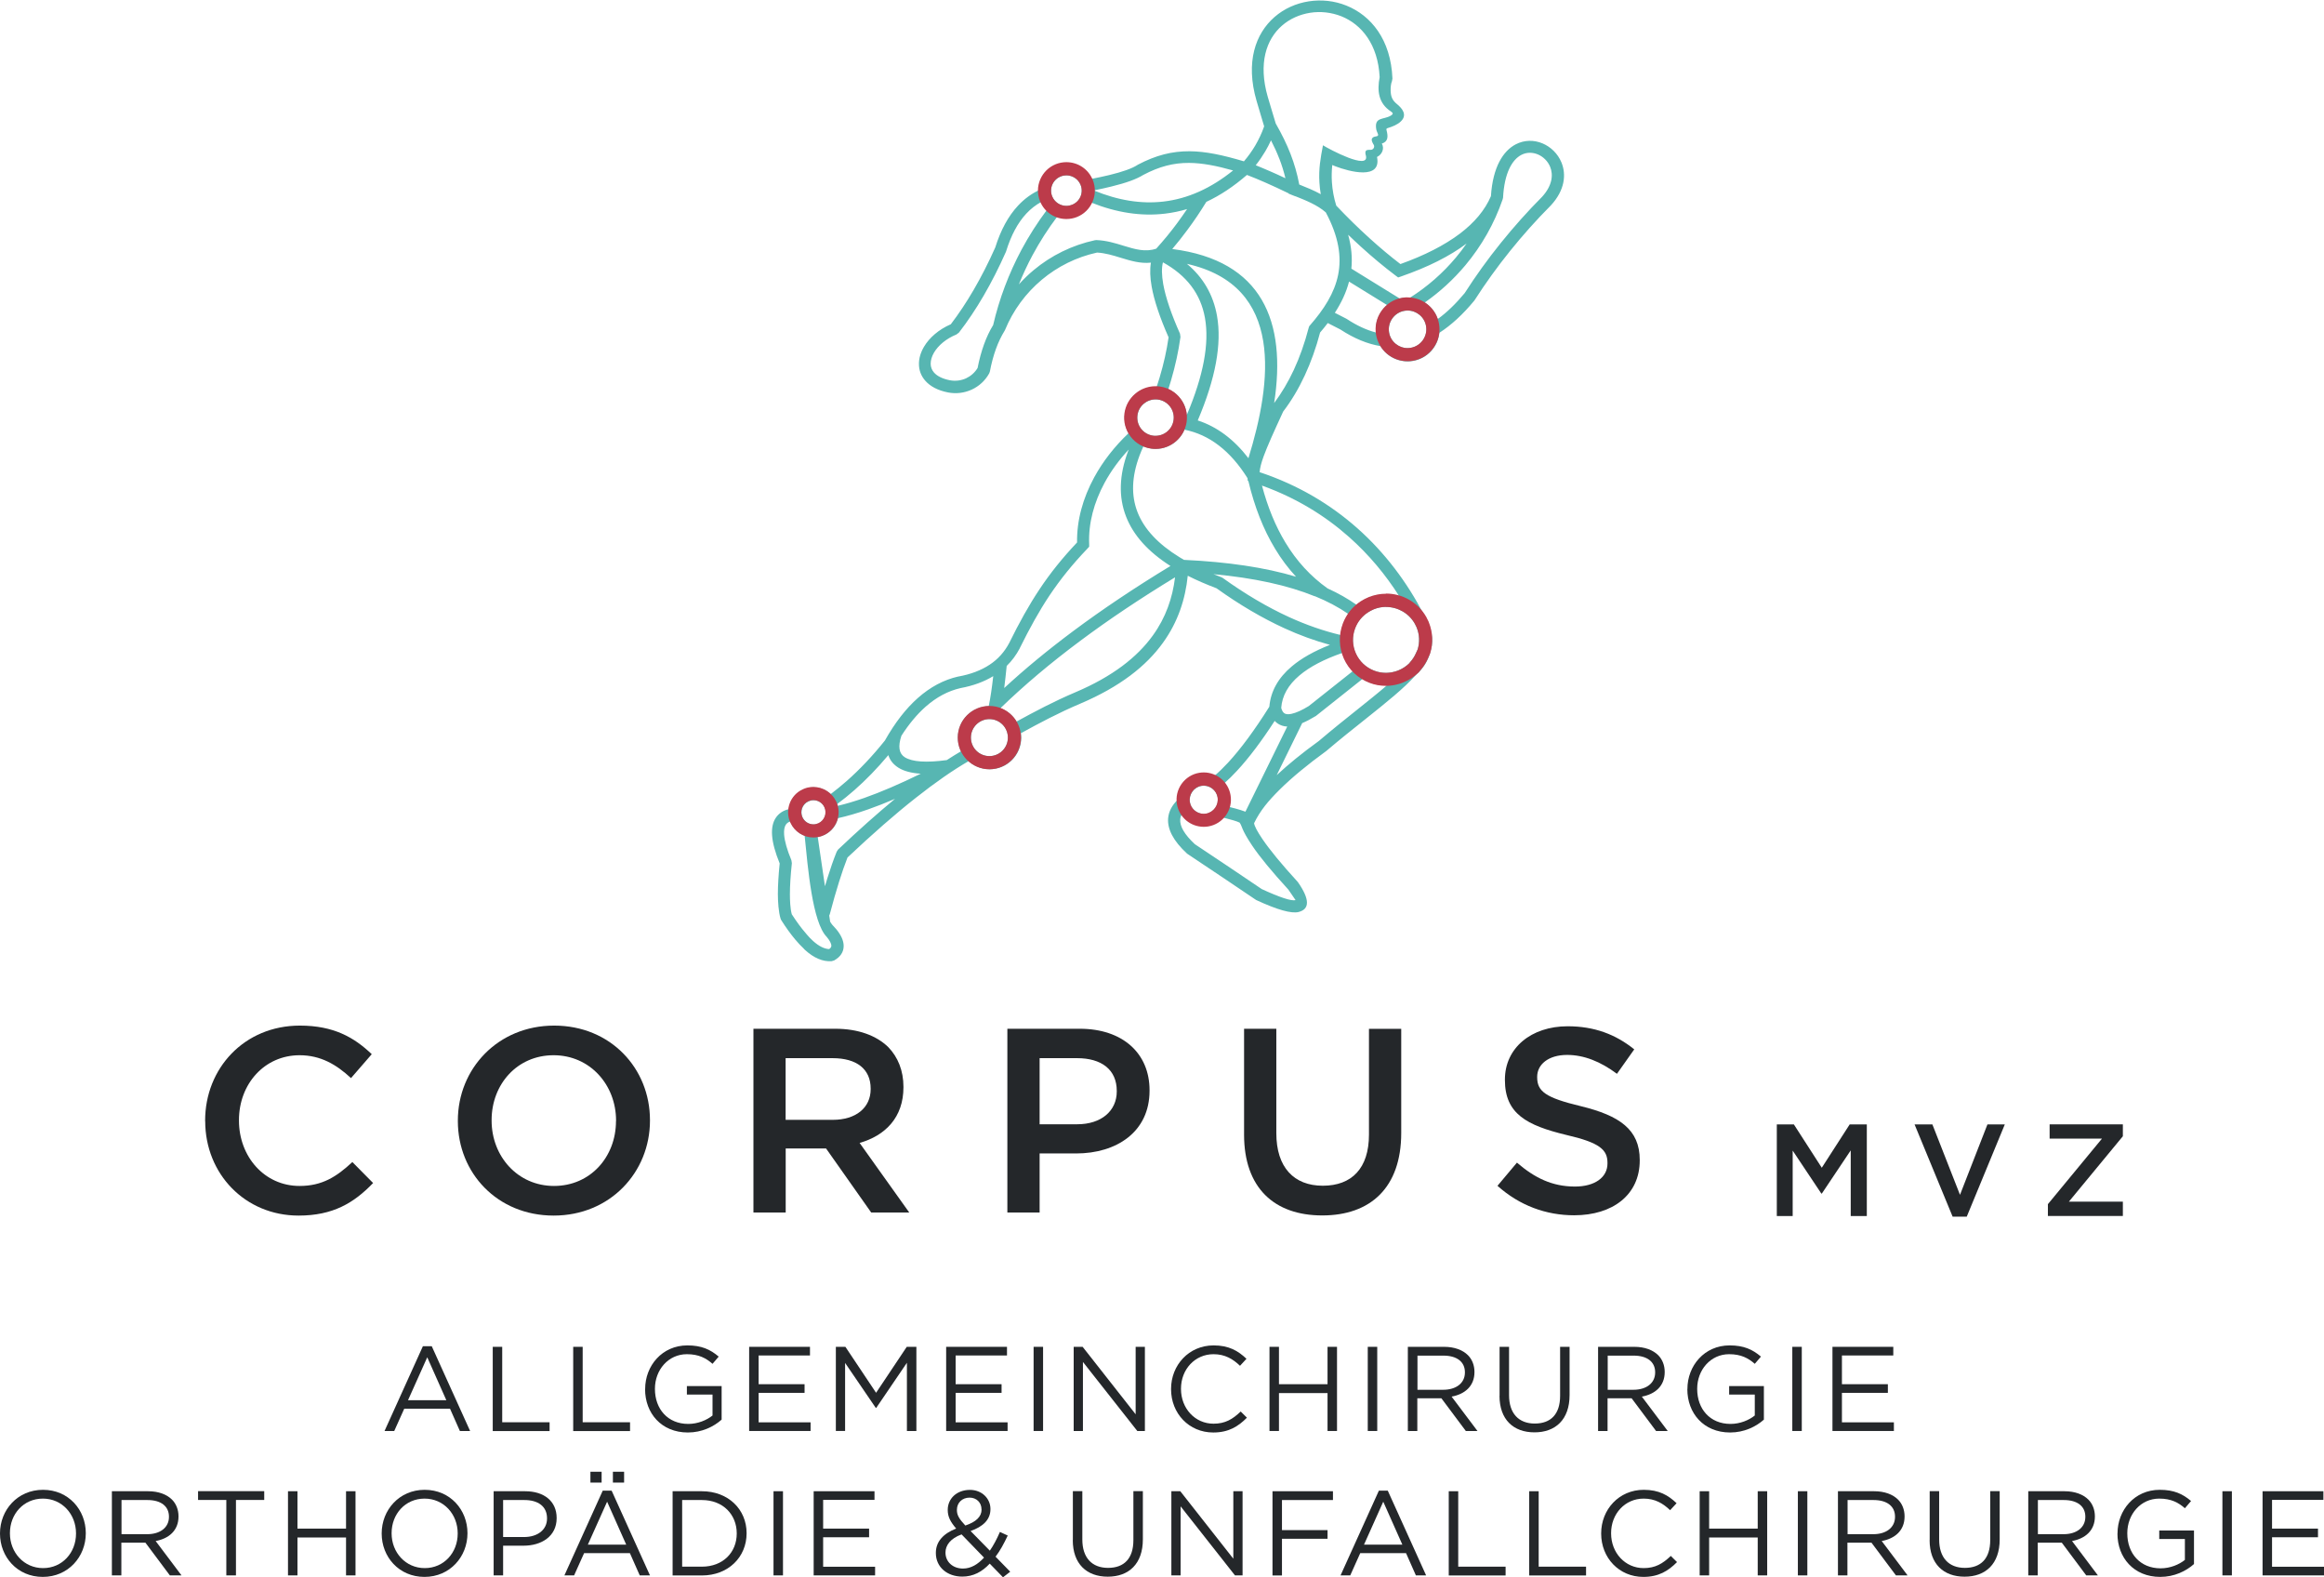 <?xml version="1.0" encoding="UTF-8"?><svg id="Ebene_1" xmlns="http://www.w3.org/2000/svg" viewBox="0 0 309.07 209.68"><defs><style>.cls-1{fill:#bc3b4a;}.cls-2{fill:#24272a;}.cls-3{fill:#57b6b2;fill-rule:evenodd;}</style></defs><g><g><path class="cls-2" d="M27.28,149.06v-.07c0-6.94,5.2-12.63,12.6-12.63,4.5,0,7.22,1.57,9.56,3.8l-2.76,3.18c-1.95-1.81-4.05-3.04-6.84-3.04-4.68,0-8.06,3.84-8.06,8.62v.07c0,4.78,3.38,8.69,8.06,8.69,3,0,4.92-1.22,7.02-3.18l2.76,2.79c-2.55,2.65-5.34,4.33-9.91,4.33-7.12,0-12.42-5.55-12.42-12.56Z"/><path class="cls-2" d="M60.89,149.06v-.07c0-6.87,5.3-12.63,12.81-12.63s12.74,5.69,12.74,12.56v.07c0,6.87-5.3,12.63-12.81,12.63s-12.74-5.69-12.74-12.56Zm21.04,0v-.07c0-4.75-3.46-8.69-8.31-8.69s-8.24,3.87-8.24,8.62v.07c0,4.75,3.46,8.69,8.3,8.69s8.24-3.87,8.24-8.62Z"/><path class="cls-2" d="M100.19,136.78h10.89c3.07,0,5.48,.91,7.05,2.44,1.29,1.33,2.02,3.14,2.02,5.27v.07c0,4.01-2.41,6.42-5.83,7.4l6.6,9.25h-5.06l-6-8.51h-5.37v8.51h-4.29v-24.43Zm10.57,12.11c3.07,0,5.03-1.61,5.03-4.08v-.07c0-2.62-1.88-4.05-5.06-4.05h-6.25v8.2h6.28Z"/><path class="cls-2" d="M133.97,136.78h9.63c5.69,0,9.28,3.25,9.28,8.17v.07c0,5.48-4.4,8.34-9.77,8.34h-4.85v7.85h-4.29v-24.43Zm9.28,12.7c3.25,0,5.27-1.81,5.27-4.36v-.07c0-2.86-2.06-4.36-5.27-4.36h-4.99v8.79h4.99Z"/><path class="cls-2" d="M165.45,150.84v-14.06h4.29v13.89c0,4.54,2.34,6.98,6.18,6.98s6.14-2.3,6.14-6.8v-14.06h4.29v13.85c0,7.29-4.12,10.96-10.5,10.96s-10.4-3.66-10.4-10.75Z"/><path class="cls-2" d="M199.16,157.65l2.58-3.07c2.34,2.02,4.68,3.18,7.71,3.18,2.65,0,4.33-1.22,4.33-3.07v-.07c0-1.74-.98-2.69-5.51-3.73-5.2-1.26-8.13-2.79-8.13-7.29v-.07c0-4.19,3.49-7.08,8.34-7.08,3.56,0,6.39,1.08,8.86,3.07l-2.3,3.25c-2.2-1.64-4.4-2.51-6.63-2.51-2.51,0-3.98,1.29-3.98,2.9v.07c0,1.88,1.12,2.72,5.79,3.84,5.17,1.26,7.85,3.11,7.85,7.15v.07c0,4.57-3.59,7.29-8.72,7.29-3.73,0-7.26-1.29-10.19-3.91Z"/></g><g><path class="cls-2" d="M236.29,149.5h2.28l3.71,5.76,3.71-5.76h2.28v12.18h-2.14v-8.73l-3.84,5.74h-.07l-3.81-5.71v8.7h-2.11v-12.18Z"/><path class="cls-2" d="M254.62,149.5h2.37l3.67,9.36,3.65-9.36h2.31l-5.06,12.26h-1.88l-5.06-12.26Z"/><path class="cls-2" d="M272.36,160.09l7.18-8.7h-6.96v-1.9h9.74v1.58l-7.18,8.7h7.18v1.9h-9.97v-1.58Z"/></g></g><path class="cls-3" d="M133.86,97.15c.51,1.26-.1,2.69-1.36,3.2-1.26,.51-2.7-.1-3.2-1.36s.1-2.69,1.36-3.2c1.26-.51,2.7,.1,3.2,1.36m54.52-13.76l.02,.05c.39,.96,.41,1.98,.13,2.9-.07,.18-.15,.35-.24,.53-.19,.42-.44,.81-.74,1.14-.05,.06-.1,.13-.15,.19-.4,.39-.88,.71-1.43,.93-.16,.06-.31,.12-.47,.16-.88,.25-1.84,.23-2.76-.12-2.26-.86-3.39-3.38-2.53-5.64,.34-.89,.94-1.61,1.69-2.1,.24-.16,.51-.3,.79-.42,2.06-.83,4.38,.02,5.45,1.89l.24,.48Zm-13.43,11.84l.08-.06,6.18-4.91c.96,.58,2.08,.88,3.23,.87-1.15,.99-2.48,2.05-3.94,3.22-1.56,1.24-3.27,2.61-5.11,4.17-2.19,1.58-4.05,3.1-5.6,4.54l3.39-6.92c.54-.22,1.13-.53,1.77-.92Zm3.57-8.41c.05,.17,.11,.35,.18,.52,.29,.72,.71,1.35,1.21,1.89l-5.85,4.64c-.91,.56-1.67,.9-2.27,1.03-.34,.08-.62,.08-.83,.01-.15-.05-.28-.16-.38-.32-.08-.13-.14-.28-.19-.47,.12-1.62,.93-3.06,2.43-4.32,1.35-1.14,3.25-2.14,5.7-2.99Zm-3.67-7.56c1.69,.69,3.18,1.48,4.48,2.38-.57,.83-.93,1.78-1.04,2.79-2.26-.54-4.55-1.33-6.87-2.39-2.9-1.33-5.83-3.06-8.81-5.2l-.19-.1c-.35-.13-.7-.27-1.04-.4,5.37,.5,9.86,1.47,13.47,2.94Zm-7.02-14.7c4.55,1.64,8.38,4,11.56,6.82,2.68,2.37,4.9,5.06,6.7,7.9-1.28-.39-2.69-.36-4.03,.18-.61,.24-1.15,.58-1.63,.97-1.15-.81-2.44-1.55-3.88-2.2-2.23-1.58-4.1-3.61-5.6-6.09-1.32-2.18-2.36-4.7-3.12-7.58Zm-29.33-37.71c.18,.4,.43,.76,.73,1.06-1.26,1.68-2.39,3.45-3.38,5.29-1.68,3.15-2.96,6.52-3.77,10.02-.47,.77-.88,1.63-1.22,2.58-.34,.95-.63,1.99-.85,3.13-.37,.61-.91,1.08-1.53,1.37-.66,.3-1.41,.4-2.15,.26-1.01-.2-1.7-.56-2.11-1.02-.3-.34-.45-.75-.45-1.18,0-.47,.15-.98,.45-1.49,.56-.94,1.59-1.83,2.98-2.4l.33-.25c1.16-1.5,2.26-3.14,3.3-4.93,1.04-1.79,2.02-3.72,2.95-5.81l.03-.09c.66-2.12,1.55-3.78,2.69-5,.59-.63,1.25-1.15,1.98-1.54Zm-6.41,63.06c-.17,1.52-.36,2.83-.6,3.98-.49,0-1,.11-1.48,.3-2.15,.86-3.19,3.3-2.32,5.45,.03,.08,.07,.17,.11,.25-.61,.36-1.24,.75-1.89,1.17-2.72,.37-4.58,.24-5.57-.37-.79-.49-.94-1.44-.46-2.87,1.01-1.57,2.08-2.85,3.22-3.86,1.44-1.27,2.98-2.09,4.63-2.47,1.68-.31,3.13-.84,4.36-1.59Zm1,4.21c3.07-2.97,6.59-5.95,10.61-8.94,3.74-2.79,7.92-5.59,12.57-8.42-.33,2.73-1.23,5.35-2.96,7.74-2.07,2.87-5.35,5.45-10.31,7.55-2.85,1.21-5.35,2.54-7.82,3.89-.49-.83-1.24-1.44-2.1-1.77v-.05Zm16.93-34.13c-1.19,3.19-1.28,6.09-.26,8.7,.97,2.49,2.93,4.67,5.9,6.56-4.78,2.9-9.07,5.78-12.91,8.64-3.41,2.54-6.47,5.07-9.2,7.59,.12-.9,.22-1.88,.33-2.94,.7-.68,1.28-1.47,1.75-2.36v-.02c1.31-2.64,2.55-4.9,3.96-7.01,1.41-2.1,3-4.09,5.03-6.21l.23-.25v-.34c-.12-2.76,.64-5.56,2.05-8.16,.85-1.57,1.94-3.06,3.21-4.42l-.08,.21Zm2.02-.65c.33,.14,.69,.24,1.06,.3,1.91,.27,3.71-.81,4.42-2.51,3.32,.66,6.11,2.81,8.39,6.45l.03,.35,.08,.02c.82,3.45,2,6.45,3.56,9.02,.82,1.36,1.75,2.6,2.78,3.71-4.11-1.23-9.08-1.97-14.9-2.24-.2-.12-.4-.23-.59-.35-2.85-1.75-4.71-3.74-5.59-5.99-.87-2.23-.78-4.74,.27-7.54,.15-.4,.32-.8,.51-1.21Zm1.98-6.21c1.33,.19,2.25,1.41,2.06,2.74-.19,1.32-1.41,2.24-2.74,2.06-1.33-.19-2.25-1.41-2.06-2.74,.19-1.32,1.41-2.24,2.74-2.06Zm.64-18.25c3.15,1.74,5.02,4.18,5.59,7.4,.6,3.39-.2,7.66-2.42,12.9-.13-1.51-1.08-2.83-2.45-3.44,.12-.38,.24-.76,.35-1.14,.58-1.97,1-3.9,1.26-5.79l-.06-.44c-1.17-2.63-1.91-4.82-2.23-6.58-.21-1.2-.23-2.17-.04-2.91Zm3.18,.2c13.06,2.91,11.28,15.82,8.19,25.84-1.94-2.52-4.19-4.19-6.74-5.02,2.37-5.58,3.22-10.18,2.56-13.91-.5-2.81-1.84-5.11-4-6.91Zm-14.13-10.49c.42,1.04-.08,2.22-1.13,2.64-1.04,.42-2.23-.09-2.65-1.12-.42-1.04,.08-2.22,1.13-2.64,1.04-.42,2.23,.09,2.65,1.12Zm20.27-1.92c-2.95,2.38-6.04,3.76-9.26,4.13-2.95,.34-6.03-.15-9.25-1.48h0c.87-.18,1.66-.35,2.37-.53,1.93-.47,3.33-.98,4.2-1.53,2.14-1.13,4.03-1.61,6.08-1.6,1.75,.01,3.62,.37,5.86,1Zm6.16-1.57c.32,.83,.59,1.68,.81,2.6-.69-.33-1.36-.63-2-.91-.68-.3-1.34-.57-1.95-.82,.47-.59,.89-1.21,1.27-1.85,.28-.47,.53-.96,.76-1.46,.42,.82,.79,1.62,1.1,2.43Zm-12.27,6.7c-.42,.62-.85,1.23-1.29,1.83-.87,1.18-1.81,2.32-2.81,3.43-1.45,.5-2.85,.07-4.33-.38-1.13-.35-2.3-.71-3.63-.76l-.2,.02c-3.04,.66-5.83,2.04-8.15,3.98-.7,.58-1.35,1.22-1.96,1.89,.53-1.31,1.13-2.6,1.8-3.85,.97-1.81,2.08-3.54,3.32-5.18,.81,.28,1.72,.29,2.57-.06,.88-.35,1.54-1.01,1.92-1.79,3.38,1.35,6.65,1.85,9.8,1.48,1-.12,1.99-.32,2.96-.61Zm14.4-1.71c1.36,.54,2.94,1.17,4.05,2.15,1.72,3.22,2.12,5.91,1.64,8.3-.49,2.43-1.9,4.61-3.75,6.72l-.1,.12-.07,.21c-.53,2.04-1.19,3.9-1.98,5.6-.75,1.61-1.62,3.07-2.61,4.4,1.67-10.83-1.56-18.96-13.55-20.48,.69-.81,1.35-1.65,1.99-2.51,.91-1.22,1.75-2.47,2.54-3.76,1.85-.86,3.65-2.06,5.4-3.58,.78,.3,1.61,.64,2.49,1.03,.95,.42,1.97,.89,3.06,1.42v.04l.42,.17,.48,.19Zm17.39,17.28c-.23-1.35-1.52-2.27-2.88-2.04-1.35,.23-2.27,1.52-2.04,2.88,.23,1.35,1.52,2.27,2.88,2.04,1.35-.23,2.27-1.52,2.04-2.88Zm-5.19-2.81c-1.03,.87-1.62,2.22-1.48,3.65-1.27-.33-2.56-.93-3.88-1.8l-.07-.04-1.52-.78c.85-1.31,1.51-2.68,1.89-4.15l5.06,3.12Zm3.06-.99c-.34-.03-.68-.01-1.03,.05-.12,.02-.24,.05-.35,.07l-6.43-3.97c.14-1.41,.02-2.9-.43-4.51,.58,.56,1.16,1.1,1.73,1.62,1.54,1.4,3.06,2.66,4.57,3.8l.35,.26,.41-.14c3.57-1.24,6.47-2.7,8.69-4.37-.44,.64-.91,1.25-1.41,1.85-1.73,2.07-3.79,3.88-6.1,5.34Zm3.68,2.84c-.32-.93-.94-1.69-1.73-2.19,2.02-1.41,3.83-3.08,5.4-4.95,2.16-2.58,3.85-5.54,4.96-8.77h0l.05-.21c.18-3.33,1.22-5.05,2.42-5.69,.72-.38,1.51-.36,2.21-.07,.71,.3,1.32,.89,1.63,1.64,.45,1.08,.28,2.52-1.06,3.99-1.94,1.95-3.78,4.01-5.51,6.16-1.71,2.12-3.31,4.34-4.79,6.65-1.18,1.42-2.37,2.57-3.57,3.44Zm-29.27,63.62c-.17-1.01-1.14-1.7-2.16-1.53-1.01,.17-1.7,1.14-1.53,2.16,.17,1.01,1.14,1.7,2.16,1.53,1.01-.17,1.7-1.14,1.53-2.16Zm-4.77,2.18c.73,1.14,2.09,1.8,3.51,1.56,.79-.13,1.47-.52,1.97-1.07,1,.25,1.85,.49,2.2,.67,.36,.45,.17,.82,1.69,3.08,1.01,1.5,2.61,3.44,4.8,5.83,.64,.93,.96,1.4,.96,1.4-.57,.14-2.07-.35-4.5-1.47-2.58-1.75-5.55-3.74-8.9-5.97-1.37-1.28-2.02-2.38-1.94-3.31,.02-.24,.1-.48,.22-.72Zm6.35-2.45c-.1-.61-.36-1.16-.72-1.6,.56-.49,1.13-1.05,1.71-1.68,1.58-1.7,3.25-3.92,5.01-6.63,.27,.29,.59,.5,.98,.63,.21,.07,.44,.11,.69,.12l-5.56,11.32c-.37-.14-.81-.28-1.33-.42-.26-.07-.54-.14-.85-.22,.13-.48,.17-.99,.08-1.51Zm-53.86,1.58c-.37-.81-1.33-1.16-2.13-.79-.81,.37-1.16,1.33-.79,2.13,.37,.81,1.33,1.16,2.13,.79,.81-.37,1.16-1.33,.79-2.13Zm1.75-.21c-.02-.08-.05-.15-.07-.23,.77-.57,1.54-1.19,2.29-1.85,1.55-1.36,3.05-2.91,4.51-4.65,.22,.7,.68,1.26,1.37,1.69,.72,.44,1.7,.7,2.94,.78-2.8,1.37-5.31,2.45-7.53,3.23-1.27,.44-2.44,.79-3.51,1.04Zm-2.68,4.16c.29-.05,.58-.13,.86-.26,.97-.44,1.62-1.29,1.85-2.25,1.23-.27,2.57-.66,4.02-1.17,1.12-.39,2.31-.86,3.57-1.4-2.35,1.94-4.88,4.19-7.57,6.74l-.19,.29c-.41,1.02-.82,2.19-1.23,3.5-.11,.35-.22,.72-.33,1.09l-.96-6.55Zm-3.63-2.08c.02,.06,.05,.12,.08,.19,.38,.82,1.05,1.42,1.83,1.72,.43,4.23,1.02,11.52,2.94,13.45,.41,.5,.62,.9,.61,1.19,0,.15-.1,.3-.29,.43-.65-.03-1.36-.38-2.13-1.07-.28-.25-.56-.54-.84-.87h0c-.06-.07-.13-.15-.19-.23h0c-.58-.66-1.18-1.49-1.81-2.46-.21-.75-.25-1.89-.25-2.67,0-1.12,.09-2.5,.26-4.12l-.06-.39c-.58-1.39-.9-2.53-.97-3.41-.04-.6,.04-1.05,.24-1.34,.13-.18,.32-.32,.58-.41Zm5.35-3.66c-.96-.87-2.38-1.14-3.63-.57-1.08,.5-1.77,1.5-1.91,2.6-.76,.18-1.33,.56-1.72,1.13-.41,.6-.58,1.39-.51,2.36,.07,1.01,.41,2.26,1.01,3.73-.16,1.59-.24,2.95-.24,4.07,0,.99,.09,2.4,.36,3.27l.05,.12,.04,.08c.63,1,1.26,1.86,1.86,2.58,.39,.47,.78,.87,1.16,1.23v.02c.05,.05,.1,.1,.16,.15,1.17,1.06,2.34,1.55,3.5,1.48l.35-.1c.84-.47,1.27-1.12,1.27-1.93,0-.7-.34-1.46-1.03-2.28l-.05-.05c-.33-.33-.57-.63-.72-.9l-.12-.81,.08-.2c.42-1.59,.83-3.03,1.23-4.3,.38-1.21,.75-2.28,1.12-3.22,3.3-3.11,6.32-5.76,9.08-7.93,2.58-2.04,4.93-3.67,7.02-4.88,1.15,1.03,2.84,1.39,4.38,.77,1.83-.74,2.85-2.61,2.58-4.48,2.49-1.37,5.01-2.71,7.91-3.94,5.25-2.23,8.76-4.99,10.99-8.1,1.99-2.76,2.97-5.77,3.29-8.9,1.16,.59,2.44,1.14,3.83,1.67,3.04,2.18,6.04,3.94,9,5.3,2.04,.94,4.07,1.67,6.08,2.22-2.1,.83-3.79,1.78-5.07,2.86-1.82,1.53-2.81,3.32-2.99,5.36-1.96,3.12-3.79,5.6-5.49,7.44-.63,.68-1.24,1.27-1.83,1.77-.6-.26-1.27-.36-1.96-.24-1.68,.29-2.88,1.74-2.89,3.39-.78,.75-1.21,1.57-1.29,2.47h0c-.12,1.46,.7,3.02,2.48,4.67l.1,.08c3.41,2.27,6.42,4.29,9.03,6.06l.11,.07c2.8,1.3,4.67,1.82,5.62,1.59,1.51-.38,1.5-1.69-.05-3.93l-.07-.09c-2.15-2.35-3.71-4.25-4.68-5.68-.69-1.02-1.06-1.73-1.11-2.11,.83-1.7,1.88-2.95,3.43-4.49,1.61-1.59,3.67-3.29,6.16-5.1l.05-.04c1.78-1.51,3.52-2.9,5.11-4.16,2.83-2.26,5.21-4.15,6.79-5.94,.97-.83,1.65-1.95,1.94-3.17,.26-.85,.28-1.71,.05-2.62-.07-.36-.18-.72-.32-1.07-.19-.47-.43-.9-.71-1.29-2.14-4.1-5.03-8.03-8.79-11.36-3.53-3.12-7.82-5.72-12.97-7.43,.04-.55,.2-1.2,.54-2.13,.48-1.31,1.3-3.14,2.59-5.93,1.1-1.44,2.06-3.05,2.88-4.82,.81-1.75,1.49-3.64,2.03-5.69,.36-.42,.7-.83,1.02-1.26l1.68,.86c1.8,1.18,3.58,1.92,5.33,2.21,.87,1.44,2.57,2.27,4.33,1.97,1.92-.33,3.31-1.89,3.5-3.74,1.58-1.02,3.13-2.44,4.63-4.26l.06-.08c1.45-2.26,3.03-4.45,4.73-6.56,1.69-2.1,3.49-4.11,5.4-6.03l.02-.02c1.86-2.02,2.06-4.11,1.39-5.72-.48-1.15-1.41-2.05-2.5-2.51-1.12-.47-2.41-.49-3.59,.13-1.64,.87-3.03,2.98-3.28,6.88-.79,1.85-2.19,3.53-4.19,5.03-2.02,1.51-4.63,2.85-7.85,4-1.36-1.04-2.73-2.19-4.11-3.44-1.45-1.31-2.93-2.76-4.42-4.33-.32-1.02-.51-2.07-.58-3.13-.05-.75-.03-1.51,.05-2.27,.13,.06,.25,.11,.38,.16,1.9,.73,6.2,1.87,5.57-1.23,.67-.32,1.02-1.12,.64-1.78,.86-.26,.84-.96,.63-1.76h0v-.02c-.08-.17,.01-.24,.18-.29,.57-.17,1.29-.45,1.72-.88,.88-.84,.22-1.71-.54-2.32-.59-.48-.8-.97-.82-1.79-.01-.47,.05-.93,.18-1.25l.06-.34c-.21-5.21-2.87-8.38-6.11-9.69-1.6-.65-3.35-.83-5.02-.57h0c-1.67,.26-3.27,.96-4.56,2.09-2.52,2.2-3.88,5.98-2.38,11.14h0l.54,1.82,.47,1.57c-.31,.89-.71,1.74-1.19,2.56-.44,.74-.94,1.44-1.5,2.09-2.79-.83-5.09-1.33-7.24-1.34-2.33-.01-4.48,.53-6.87,1.79l-.06,.04c-.71,.46-1.97,.91-3.76,1.34-.71,.17-1.5,.34-2.37,.51-.84-1.69-2.85-2.47-4.62-1.76-1.37,.55-2.22,1.84-2.28,3.23-1.06,.49-2.01,1.19-2.84,2.08-1.29,1.38-2.3,3.23-3.03,5.56-.9,2.02-1.86,3.9-2.86,5.62-.97,1.67-1.99,3.2-3.05,4.59-1.63,.71-2.86,1.8-3.56,2.98-.45,.76-.69,1.55-.68,2.32,0,.81,.28,1.58,.86,2.23,.63,.71,1.62,1.27,3.02,1.54,1.09,.21,2.18,.06,3.14-.38,.96-.44,1.78-1.18,2.32-2.15l.09-.24c.21-1.1,.48-2.11,.81-3.02,.32-.89,.71-1.69,1.14-2.39l.07-.13c1.08-2.63,2.77-4.9,4.89-6.68,2.09-1.75,4.6-3.01,7.35-3.61,1.08,.06,2.11,.37,3.11,.68,1.35,.41,2.64,.81,4.05,.66-.15,.9-.12,1.96,.1,3.19,.33,1.84,1.08,4.09,2.25,6.74-.25,1.73-.64,3.5-1.19,5.33-.12,.41-.25,.82-.39,1.24-2.09-.06-3.93,1.46-4.22,3.57-.13,.93,.06,1.84,.48,2.6-1.85,1.75-3.42,3.75-4.58,5.89-1.49,2.74-2.32,5.7-2.27,8.64-1.97,2.09-3.56,4.07-4.97,6.19-1.46,2.19-2.73,4.49-4.05,7.17-.63,1.19-1.49,2.16-2.6,2.89-1.13,.75-2.52,1.28-4.17,1.58h-.03c-1.92,.44-3.7,1.39-5.34,2.84-1.6,1.41-3.06,3.3-4.4,5.67-1.64,2.05-3.34,3.85-5.1,5.4-.7,.61-1.4,1.18-2.11,1.72ZM175.94,19.33c-.33,1.72-.58,3.13-.47,4.92,.03,.53,.09,1.05,.18,1.57-.92-.51-1.9-.9-2.8-1.26l-.06-.02c-.28-1.47-.66-2.77-1.15-4.04-.52-1.35-1.17-2.66-1.98-4.08l-.52-1.73-.54-1.81h0c-1.29-4.46-.19-7.66,1.89-9.47,1.05-.92,2.36-1.49,3.74-1.71h0c1.38-.22,2.83-.06,4.17,.47,2.67,1.08,4.86,3.72,5.08,8.09-.35,1.81-.17,3.48,1.51,4.57,.31,.2,.3,.35-.02,.54-.99,.59-2.23,.13-1.94,1.84,.03,.16,.09,.3,.16,.45,.33,.67-.38,.32-.68,.69-.19,.23-.01,.57,.11,.78h0v.02c.2,.21,.16,.53-.07,.69-.07,.05-.15,.08-.24,.08-.18,0-.51-.02-.64,.11-.12,.12-.1,.35-.05,.55,.02,.05,.03,.1,.04,.15,.42,1.93-4.85-.87-5.73-1.42Z"/><g id="points"><path class="cls-1" d="M131.58,95.61c1.36,0,2.46,1.1,2.46,2.46s-1.1,2.46-2.46,2.46-2.46-1.1-2.46-2.46,1.1-2.46,2.46-2.46m0-1.75c-2.32,0-4.21,1.89-4.21,4.21s1.89,4.21,4.21,4.21,4.21-1.89,4.21-4.21-1.89-4.21-4.21-4.21h0Z"/><path class="cls-1" d="M141.82,23.31c.81,0,1.57,.48,1.89,1.27,.42,1.04-.08,2.22-1.13,2.64-.25,.1-.51,.15-.76,.15-.81,0-1.57-.48-1.89-1.27-.42-1.04,.08-2.22,1.13-2.64,.25-.1,.51-.15,.76-.15m0-1.75h0c-.48,0-.96,.09-1.41,.27-.94,.38-1.67,1.1-2.07,2.03-.4,.93-.4,1.96-.03,2.89,.58,1.44,1.96,2.37,3.51,2.37,.48,0,.96-.09,1.41-.27,.94-.38,1.67-1.1,2.07-2.03,.4-.93,.4-1.96,.03-2.89-.58-1.44-1.96-2.37-3.51-2.37h0Z"/><path class="cls-1" d="M187.19,41.28c1.19,0,2.26,.86,2.46,2.08,.23,1.35-.69,2.65-2.04,2.88-.14,.02-.28,.04-.42,.04-1.19,0-2.26-.86-2.46-2.08-.23-1.35,.69-2.65,2.04-2.88,.14-.02,.28-.04,.42-.04m0-1.75c-.24,0-.48,.02-.71,.06-1.12,.19-2.09,.8-2.75,1.73-.66,.93-.92,2.05-.73,3.17,.35,2.05,2.11,3.54,4.19,3.54,.24,0,.48-.02,.71-.06,1.12-.19,2.09-.8,2.75-1.73,.66-.93,.92-2.05,.73-3.17-.35-2.05-2.11-3.53-4.19-3.53h0Z"/><path class="cls-1" d="M153.67,53.1c.11,0,.23,0,.34,.02,1.33,.19,2.25,1.41,2.06,2.74-.17,1.21-1.21,2.08-2.4,2.08-.11,0-.23,0-.34-.02-1.33-.19-2.25-1.41-2.06-2.74,.17-1.21,1.21-2.08,2.4-2.08m0-1.75h0c-2.07,0-3.84,1.54-4.13,3.59-.16,1.1,.13,2.2,.8,3.09,.67,.89,1.65,1.46,2.75,1.62,.19,.03,.39,.04,.59,.04,2.06,0,3.84-1.54,4.13-3.59,.32-2.28-1.27-4.39-3.55-4.71-.19-.03-.39-.04-.59-.04h0Z"/><path class="cls-1" d="M184.33,80.7c1.55,0,3.03,.82,3.82,2.21l.24,.48,.02,.05c.39,.96,.41,1.98,.13,2.9-.07,.18-.15,.35-.24,.53-.19,.42-.44,.81-.74,1.14-.05,.06-.1,.13-.15,.19-.4,.39-.88,.71-1.43,.93-.16,.06-.31,.12-.47,.16-.39,.11-.79,.17-1.2,.17-.52,0-1.04-.09-1.55-.29-2.26-.86-3.39-3.38-2.53-5.64,.34-.89,.94-1.61,1.69-2.1,.24-.16,.51-.3,.79-.42,.54-.22,1.09-.32,1.63-.32m0-1.75h0c-.79,0-1.55,.15-2.29,.44-.39,.16-.76,.35-1.11,.58-1.07,.7-1.89,1.72-2.35,2.93-.58,1.53-.53,3.19,.13,4.68,.67,1.49,1.88,2.63,3.41,3.22,.7,.27,1.43,.4,2.18,.4,.57,0,1.14-.08,1.69-.24,.21-.06,.43-.13,.64-.22,.75-.3,1.42-.74,2-1.3l.07-.07,.06-.08c.05-.06,.09-.12,.14-.17,.39-.45,.72-.95,.96-1.49,.11-.22,.21-.45,.3-.67l.02-.06,.02-.06c.41-1.33,.34-2.78-.18-4.07l-.03-.08-.02-.05-.02-.04-.24-.48-.02-.05-.03-.05c-1.09-1.91-3.13-3.09-5.34-3.09h0Z"/><path class="cls-1" d="M160.08,104.45c.89,0,1.69,.65,1.84,1.56,.17,1.01-.52,1.98-1.53,2.16-.1,.02-.21,.03-.31,.03-.89,0-1.69-.65-1.84-1.56-.17-1.01,.52-1.98,1.53-2.16,.1-.02,.21-.03,.31-.03m0-1.75c-.2,0-.41,.02-.6,.05-.95,.16-1.78,.69-2.34,1.47-.56,.79-.78,1.75-.62,2.7,.3,1.75,1.8,3.01,3.57,3.01,.2,0,.41-.02,.6-.05,1.97-.33,3.3-2.21,2.96-4.17-.3-1.75-1.8-3.01-3.57-3.01h0Z"/><path class="cls-1" d="M108.17,106.38c.61,0,1.19,.35,1.46,.94,.37,.81,.01,1.76-.79,2.13-.22,.1-.44,.15-.67,.15-.61,0-1.19-.35-1.46-.94-.37-.81-.02-1.76,.79-2.13,.22-.1,.44-.15,.67-.15m0-1.75c-.49,0-.96,.1-1.4,.31-.82,.37-1.44,1.04-1.75,1.88-.31,.84-.28,1.75,.1,2.57,.55,1.19,1.74,1.96,3.05,1.96,.49,0,.96-.1,1.4-.31,1.68-.77,2.43-2.77,1.65-4.45-.55-1.19-1.75-1.96-3.06-1.96h0Z"/></g><g><path class="cls-2" d="M56.24,178.99h1.18l5.1,11.27h-1.36l-1.31-2.96h-6.09l-1.33,2.96h-1.29l5.1-11.27Zm3.12,7.18l-2.54-5.71-2.56,5.71h5.1Z"/><path class="cls-2" d="M65.53,179.07h1.26v10.03h6.3v1.17h-7.56v-11.19Z"/><path class="cls-2" d="M76.23,179.07h1.26v10.03h6.3v1.17h-7.56v-11.19Z"/><path class="cls-2" d="M85.8,184.7v-.03c0-3.07,2.25-5.79,5.61-5.79,1.89,0,3.05,.54,4.17,1.49l-.82,.96c-.86-.75-1.82-1.28-3.41-1.28-2.48,0-4.25,2.1-4.25,4.59v.03c0,2.67,1.71,4.65,4.43,4.65,1.28,0,2.46-.5,3.23-1.12v-2.78h-3.41v-1.13h4.62v4.46c-1.04,.93-2.61,1.71-4.49,1.71-3.52,0-5.69-2.56-5.69-5.76Z"/><path class="cls-2" d="M99.63,179.07h8.09v1.15h-6.83v3.82h6.11v1.15h-6.11v3.92h6.91v1.15h-8.17v-11.19Z"/><path class="cls-2" d="M111.15,179.07h1.28l4.08,6.11,4.08-6.11h1.28v11.19h-1.26v-9.07l-4.08,6h-.06l-4.08-5.98v9.05h-1.23v-11.19Z"/><path class="cls-2" d="M125.83,179.07h8.09v1.15h-6.83v3.82h6.11v1.15h-6.11v3.92h6.91v1.15h-8.17v-11.19Z"/><path class="cls-2" d="M137.46,179.07h1.26v11.19h-1.26v-11.19Z"/><path class="cls-2" d="M142.8,179.07h1.18l7.05,8.97v-8.97h1.23v11.19h-1.01l-7.23-9.18v9.18h-1.23v-11.19Z"/><path class="cls-2" d="M155.74,184.7v-.03c0-3.17,2.37-5.79,5.66-5.79,2.03,0,3.25,.72,4.37,1.78l-.86,.93c-.94-.9-2-1.54-3.52-1.54-2.48,0-4.33,2.02-4.33,4.59v.03c0,2.59,1.87,4.62,4.33,4.62,1.54,0,2.54-.59,3.61-1.62l.83,.82c-1.17,1.18-2.45,1.97-4.48,1.97-3.23,0-5.61-2.54-5.61-5.76Z"/><path class="cls-2" d="M168.83,179.07h1.26v4.97h6.46v-4.97h1.26v11.19h-1.26v-5.04h-6.46v5.04h-1.26v-11.19Z"/><path class="cls-2" d="M181.9,179.07h1.26v11.19h-1.26v-11.19Z"/><path class="cls-2" d="M187.24,179.07h4.81c1.38,0,2.48,.42,3.18,1.12,.54,.54,.86,1.33,.86,2.21v.03c0,1.86-1.28,2.94-3.04,3.26l3.44,4.57h-1.55l-3.25-4.35h-3.2v4.35h-1.26v-11.19Zm4.7,5.71c1.68,0,2.88-.86,2.88-2.3v-.03c0-1.38-1.06-2.21-2.86-2.21h-3.45v4.54h3.44Z"/><path class="cls-2" d="M199.43,185.58v-6.51h1.26v6.43c0,2.42,1.28,3.77,3.42,3.77s3.37-1.25,3.37-3.69v-6.51h1.26v6.41c0,3.26-1.87,4.96-4.67,4.96s-4.65-1.7-4.65-4.86Z"/><path class="cls-2" d="M212.54,179.07h4.81c1.38,0,2.48,.42,3.18,1.12,.54,.54,.86,1.33,.86,2.21v.03c0,1.86-1.28,2.94-3.04,3.26l3.44,4.57h-1.55l-3.25-4.35h-3.2v4.35h-1.26v-11.19Zm4.7,5.71c1.68,0,2.88-.86,2.88-2.3v-.03c0-1.38-1.06-2.21-2.86-2.21h-3.45v4.54h3.44Z"/><path class="cls-2" d="M224.41,184.7v-.03c0-3.07,2.25-5.79,5.61-5.79,1.89,0,3.05,.54,4.17,1.49l-.82,.96c-.86-.75-1.82-1.28-3.41-1.28-2.48,0-4.25,2.1-4.25,4.59v.03c0,2.67,1.71,4.65,4.43,4.65,1.28,0,2.46-.5,3.23-1.12v-2.78h-3.41v-1.13h4.62v4.46c-1.04,.93-2.61,1.71-4.49,1.71-3.52,0-5.69-2.56-5.69-5.76Z"/><path class="cls-2" d="M238.36,179.07h1.26v11.19h-1.26v-11.19Z"/><path class="cls-2" d="M243.7,179.07h8.09v1.15h-6.83v3.82h6.11v1.15h-6.11v3.92h6.91v1.15h-8.17v-11.19Z"/><path class="cls-2" d="M0,203.9v-.03c0-3.09,2.32-5.79,5.72-5.79s5.69,2.67,5.69,5.76v.03c0,3.09-2.32,5.79-5.72,5.79s-5.69-2.67-5.69-5.76Zm10.11,0v-.03c0-2.54-1.85-4.62-4.41-4.62s-4.38,2.05-4.38,4.59v.03c0,2.54,1.86,4.62,4.41,4.62s4.38-2.05,4.38-4.59Z"/><path class="cls-2" d="M14.89,198.27h4.81c1.38,0,2.48,.42,3.18,1.12,.54,.54,.86,1.33,.86,2.21v.03c0,1.86-1.28,2.94-3.04,3.26l3.44,4.57h-1.55l-3.25-4.35h-3.2v4.35h-1.26v-11.19Zm4.7,5.71c1.68,0,2.88-.86,2.88-2.3v-.03c0-1.38-1.06-2.21-2.86-2.21h-3.45v4.54h3.44Z"/><path class="cls-2" d="M30.1,199.43h-3.76v-1.17h8.8v1.17h-3.76v10.03h-1.28v-10.03Z"/><path class="cls-2" d="M38.3,198.27h1.26v4.97h6.46v-4.97h1.26v11.19h-1.26v-5.04h-6.46v5.04h-1.26v-11.19Z"/><path class="cls-2" d="M50.76,203.9v-.03c0-3.09,2.32-5.79,5.72-5.79s5.69,2.67,5.69,5.76v.03c0,3.09-2.32,5.79-5.72,5.79s-5.69-2.67-5.69-5.76Zm10.11,0v-.03c0-2.54-1.85-4.62-4.41-4.62s-4.38,2.05-4.38,4.59v.03c0,2.54,1.86,4.62,4.41,4.62s4.38-2.05,4.38-4.59Z"/><path class="cls-2" d="M65.65,198.27h4.19c2.53,0,4.19,1.34,4.19,3.55v.03c0,2.42-2.02,3.66-4.4,3.66h-2.72v3.95h-1.26v-11.19Zm4.03,6.09c1.85,0,3.07-.99,3.07-2.46v-.03c0-1.6-1.2-2.43-3.01-2.43h-2.83v4.92h2.77Z"/><path class="cls-2" d="M80.16,198.19h1.18l5.1,11.27h-1.36l-1.31-2.96h-6.09l-1.33,2.96h-1.29l5.1-11.27Zm3.12,7.18l-2.54-5.71-2.56,5.71h5.1Zm-4.76-9.69h1.49v1.44h-1.49v-1.44Zm2.99,0h1.49v1.44h-1.49v-1.44Z"/><path class="cls-2" d="M89.45,198.27h3.89c3.52,0,5.95,2.42,5.95,5.57v.03c0,3.15-2.43,5.6-5.95,5.6h-3.89v-11.19Zm3.89,10.03c2.83,0,4.64-1.92,4.64-4.4v-.03c0-2.48-1.81-4.43-4.64-4.43h-2.62v8.86h2.62Z"/><path class="cls-2" d="M102.87,198.27h1.26v11.19h-1.26v-11.19Z"/><path class="cls-2" d="M108.21,198.27h8.09v1.15h-6.83v3.82h6.11v1.15h-6.11v3.92h6.91v1.15h-8.17v-11.19Z"/><path class="cls-2" d="M131.64,207.88c-1.02,1.1-2.21,1.74-3.66,1.74-2.01,0-3.52-1.26-3.52-3.13v-.03c0-1.49,.99-2.56,2.7-3.23-.77-.9-1.12-1.58-1.12-2.46v-.03c0-1.47,1.18-2.65,2.96-2.65,1.57,0,2.72,1.14,2.72,2.53v.03c0,1.42-1.01,2.33-2.64,2.91l2.56,2.61c.5-.72,.94-1.57,1.34-2.49l1.04,.48c-.5,1.06-1.01,2.01-1.62,2.81l1.95,2-.96,.74-1.76-1.81Zm-.77-.78l-2.99-3.09c-1.49,.54-2.14,1.46-2.14,2.4v.03c0,1.2,.96,2.11,2.33,2.11,1.05,0,1.98-.56,2.8-1.46Zm-.34-6.4v-.03c0-.9-.67-1.55-1.58-1.55-1.01,0-1.69,.7-1.69,1.62v.03c0,.66,.27,1.15,1.12,2.06,1.42-.48,2.16-1.17,2.16-2.13Z"/><path class="cls-2" d="M142.68,204.77v-6.51h1.26v6.43c0,2.42,1.28,3.77,3.42,3.77s3.37-1.25,3.37-3.69v-6.51h1.26v6.41c0,3.26-1.87,4.96-4.67,4.96s-4.65-1.7-4.65-4.86Z"/><path class="cls-2" d="M155.79,198.27h1.18l7.05,8.97v-8.97h1.23v11.19h-1.01l-7.23-9.18v9.18h-1.23v-11.19Z"/><path class="cls-2" d="M169.23,198.27h8.04v1.17h-6.78v4h6.06v1.15h-6.06v4.88h-1.26v-11.19Z"/><path class="cls-2" d="M183.38,198.19h1.18l5.1,11.27h-1.36l-1.31-2.96h-6.09l-1.33,2.96h-1.29l5.1-11.27Zm3.12,7.18l-2.54-5.71-2.56,5.71h5.1Z"/><path class="cls-2" d="M192.67,198.27h1.26v10.03h6.3v1.17h-7.56v-11.19Z"/><path class="cls-2" d="M203.37,198.27h1.26v10.03h6.3v1.17h-7.56v-11.19Z"/><path class="cls-2" d="M212.94,203.9v-.03c0-3.17,2.37-5.79,5.66-5.79,2.03,0,3.25,.72,4.37,1.78l-.86,.93c-.94-.9-2-1.54-3.52-1.54-2.48,0-4.33,2.02-4.33,4.59v.03c0,2.59,1.87,4.62,4.33,4.62,1.54,0,2.54-.59,3.61-1.62l.83,.82c-1.17,1.18-2.45,1.97-4.48,1.97-3.23,0-5.61-2.54-5.61-5.76Z"/><path class="cls-2" d="M226.04,198.27h1.26v4.97h6.46v-4.97h1.26v11.19h-1.26v-5.04h-6.46v5.04h-1.26v-11.19Z"/><path class="cls-2" d="M239.1,198.27h1.26v11.19h-1.26v-11.19Z"/><path class="cls-2" d="M244.44,198.27h4.81c1.38,0,2.48,.42,3.18,1.12,.54,.54,.86,1.33,.86,2.21v.03c0,1.86-1.28,2.94-3.04,3.26l3.44,4.57h-1.55l-3.25-4.35h-3.2v4.35h-1.26v-11.19Zm4.7,5.71c1.68,0,2.88-.86,2.88-2.3v-.03c0-1.38-1.06-2.21-2.86-2.21h-3.45v4.54h3.44Z"/><path class="cls-2" d="M256.63,204.77v-6.51h1.26v6.43c0,2.42,1.28,3.77,3.42,3.77s3.37-1.25,3.37-3.69v-6.51h1.26v6.41c0,3.26-1.87,4.96-4.67,4.96s-4.65-1.7-4.65-4.86Z"/><path class="cls-2" d="M269.75,198.27h4.81c1.38,0,2.48,.42,3.18,1.12,.54,.54,.86,1.33,.86,2.21v.03c0,1.86-1.28,2.94-3.04,3.26l3.44,4.57h-1.55l-3.25-4.35h-3.2v4.35h-1.26v-11.19Zm4.7,5.71c1.68,0,2.88-.86,2.88-2.3v-.03c0-1.38-1.06-2.21-2.86-2.21h-3.45v4.54h3.44Z"/><path class="cls-2" d="M281.61,203.9v-.03c0-3.07,2.25-5.79,5.61-5.79,1.89,0,3.05,.54,4.17,1.49l-.82,.96c-.86-.75-1.82-1.28-3.41-1.28-2.48,0-4.25,2.09-4.25,4.59v.03c0,2.67,1.71,4.65,4.43,4.65,1.28,0,2.46-.5,3.23-1.12v-2.78h-3.41v-1.13h4.62v4.46c-1.04,.93-2.61,1.71-4.49,1.71-3.52,0-5.69-2.56-5.69-5.76Z"/><path class="cls-2" d="M295.56,198.27h1.26v11.19h-1.26v-11.19Z"/><path class="cls-2" d="M300.9,198.27h8.09v1.15h-6.83v3.82h6.11v1.15h-6.11v3.92h6.91v1.15h-8.17v-11.19Z"/></g></svg>